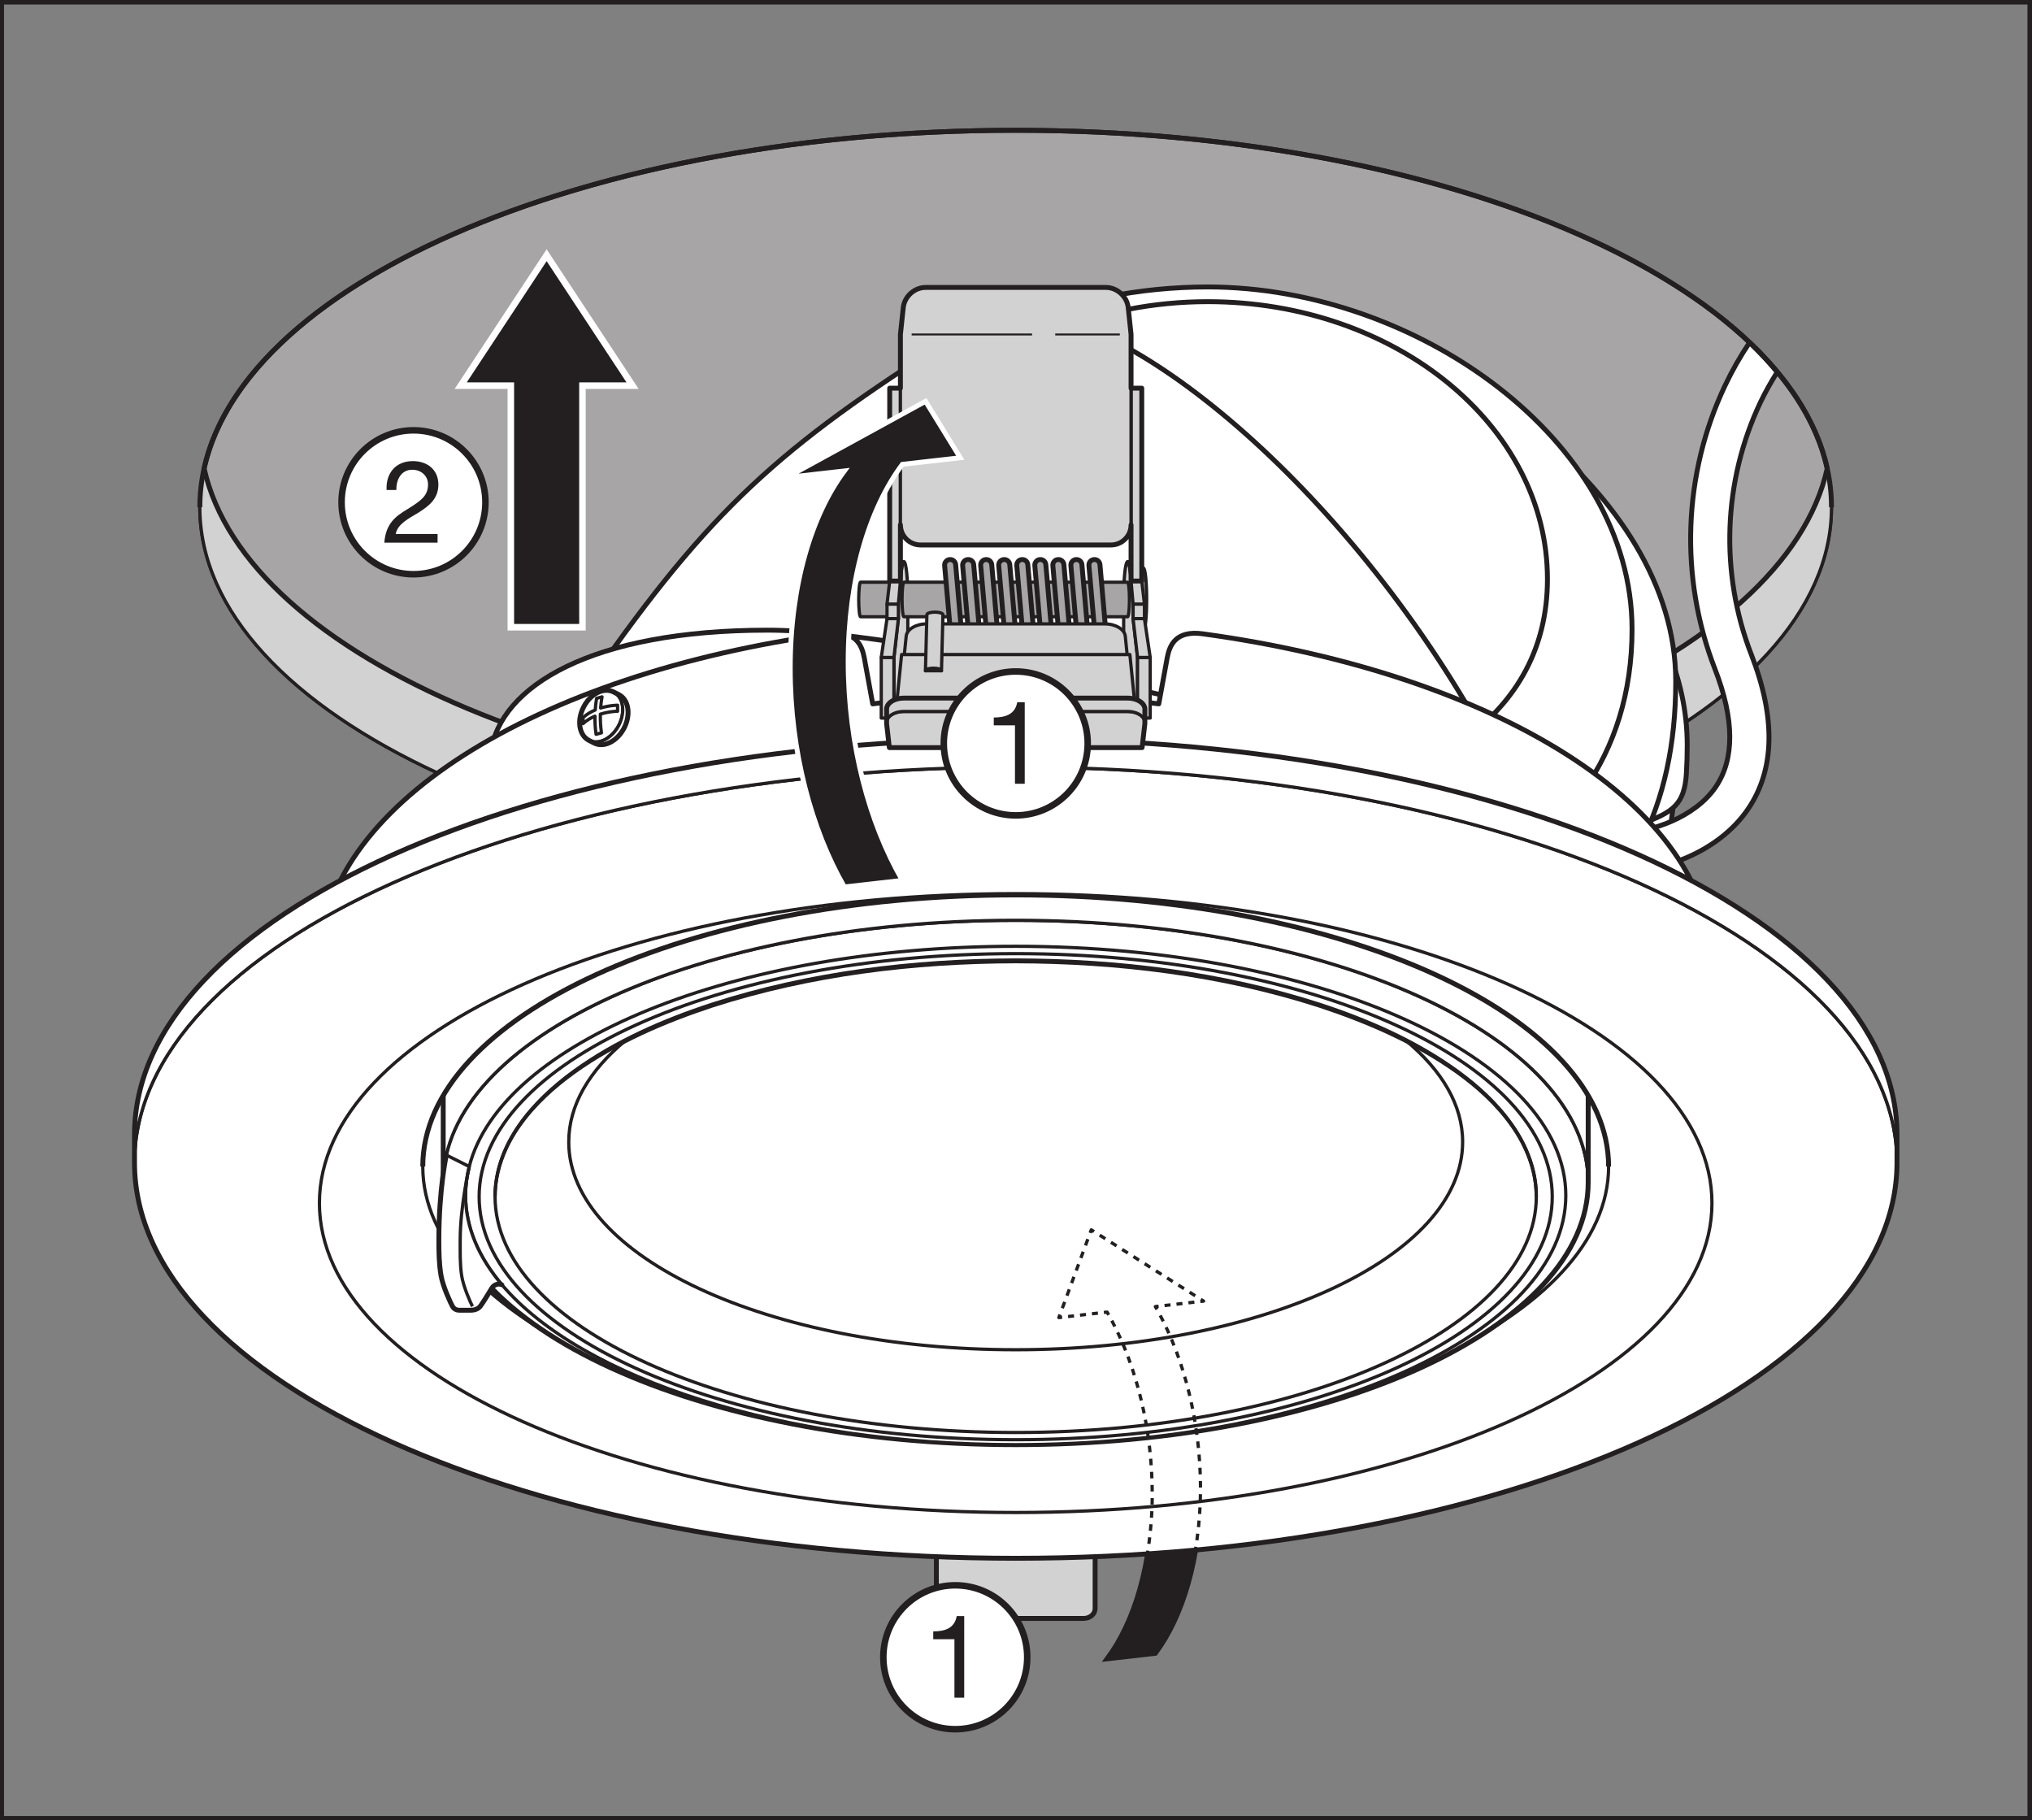 <?xml version="1.0" encoding="UTF-8" standalone="no"?>
<svg
   xmlns:dc="http://purl.org/dc/elements/1.1/"
   xmlns:cc="http://creativecommons.org/ns#"
   xmlns:rdf="http://www.w3.org/1999/02/22-rdf-syntax-ns#"
   xmlns:svg="http://www.w3.org/2000/svg"
   xmlns="http://www.w3.org/2000/svg"
   viewBox="0 0 215.227 192.76"
   height="192.76"
   width="215.227"
   xml:space="preserve"
   id="svg2"
   version="1.1"><rect x="0" y="0" width="215.227" height="192.76" fill="#808080" stroke="none"/><defs
     id="defs6" /><g
     transform="matrix(1.333,0,0,-1.333,0,192.76)"
     id="g10"><g
       transform="scale(0.1)"
       id="g12"><path
         id="path14"
         style="fill:#ffffff;fill-opacity:1;fill-rule:nonzero;stroke:none"
         d="m 1321.99,764.168 c 4.13,15.906 6.98,32.992 8.42,51.301 l -41.68,-13.406 33.26,-37.895" /><path
         id="path16"
         style="fill:none;stroke:#231f20;stroke-width:3.888;stroke-linecap:butt;stroke-linejoin:round;stroke-miterlimit:4;stroke-dasharray:none;stroke-opacity:1"
         d="m 1321.99,764.168 c 4.13,15.906 6.98,32.992 8.42,51.301 l -41.68,-13.406 z" /><path
         id="path18"
         style="fill:none;stroke:#231f20;stroke-width:2.589;stroke-linecap:butt;stroke-linejoin:round;stroke-miterlimit:3.864;stroke-dasharray:none;stroke-opacity:1"
         d="m 158.789,1043.07 c 0,165.37 290.313,299.48 648.313,299.47 357.978,0 648.178,-134.1 648.178,-299.47 0,-165.234 -290.2,-299.289 -648.178,-299.289 -358,0 -648.313,134.055 -648.313,299.289 z" /><path
         id="path20"
         style="fill:#d3d2d2;fill-opacity:1;fill-rule:nonzero;stroke:none"
         d="m 807.102,805.449 c -335.461,0 -611.465,117.688 -644.903,268.461 -2.246,-10.13 -3.418,-20.42 -3.418,-30.83 0,-165.252 290.313,-299.299 648.321,-299.299 357.978,0 648.178,134.047 648.178,299.289 0,10.4 -1.17,20.69 -3.41,30.84 C 1418.44,923.137 1142.53,805.449 807.102,805.449" /><path
         id="path22"
         style="fill:none;stroke:#231f20;stroke-width:2.589;stroke-linecap:butt;stroke-linejoin:round;stroke-miterlimit:3.864;stroke-dasharray:none;stroke-opacity:1"
         d="m 807.102,805.449 c -335.461,0 -611.465,117.688 -644.903,268.461 -2.246,-10.13 -3.418,-20.42 -3.418,-30.83 0,-165.252 290.313,-299.299 648.321,-299.299 357.978,0 648.178,134.047 648.178,299.289 0,10.4 -1.17,20.69 -3.41,30.84 C 1418.44,923.137 1142.53,805.449 807.102,805.449 Z" /><path
         id="path24"
         style="fill:#a7a5a6;fill-opacity:1;fill-rule:nonzero;stroke:none"
         d="M 1451.89,1073.87 C 1418.45,923.148 1142.54,805.449 807.102,805.449 c -335.469,0 -611.485,117.699 -644.903,268.421 33.418,150.94 309.434,268.69 644.903,268.68 335.438,0 611.348,-117.74 644.788,-268.68" /><path
         id="path26"
         style="fill:none;stroke:#231f20;stroke-width:3.888;stroke-linecap:butt;stroke-linejoin:round;stroke-miterlimit:3.864;stroke-dasharray:none;stroke-opacity:1"
         d="M 1451.89,1073.87 C 1418.45,923.148 1142.54,805.449 807.102,805.449 c -335.469,0 -611.485,117.699 -644.903,268.421 33.418,150.94 309.434,268.69 644.903,268.68 335.438,0 611.348,-117.74 644.788,-268.68 z" /><path
         id="path28"
         style="fill:#ffffff;fill-opacity:1;fill-rule:nonzero;stroke:none"
         d="m 1398.75,1126.26 c 3.97,8.38 8.54,16.39 13.42,24.19 -6.65,7.99 -13.92,15.85 -21.98,23.5 -7.35,-10.9 -13.88,-22.38 -19.55,-34.37 -33.33,-70.34 -36.25,-152.338 -8.01,-224.951 15.58,-40.09 15.77,-71.699 0.56,-93.945 -16.29,-23.825 -50.87,-36.274 -76.6,-36.274 v -31.117 c 33.95,0 78.72,15.402 102.29,49.816 21.36,31.25 22.27,72.559 2.74,122.793 -25.15,64.684 -22.55,137.698 7.13,200.358" /><path
         id="path30"
         style="fill:none;stroke:#231f20;stroke-width:3.888;stroke-linecap:butt;stroke-linejoin:round;stroke-miterlimit:4;stroke-dasharray:none;stroke-opacity:1"
         d="m 1398.75,1126.26 c 3.97,8.38 8.54,16.39 13.42,24.19 -6.65,7.99 -13.92,15.85 -21.98,23.5 -7.35,-10.9 -13.88,-22.38 -19.55,-34.37 -33.33,-70.34 -36.25,-152.338 -8.01,-224.951 15.58,-40.09 15.77,-71.699 0.56,-93.945 -16.29,-23.825 -50.87,-36.274 -76.6,-36.274 v -31.117 c 33.95,0 78.72,15.402 102.29,49.816 21.36,31.25 22.27,72.559 2.74,122.793 -25.15,64.684 -22.55,137.698 7.13,200.358 z" /><path
         id="path32"
         style="fill:#231f20;fill-opacity:1;fill-rule:nonzero;stroke:none"
         d="m 462.805,947.699 v 191.951 h 39.836 l -68.286,103.63 -68.296,-103.63 h 39.839 V 947.699 h 56.907" /><path
         id="path34"
         style="fill:none;stroke:#ffffff;stroke-width:5.187;stroke-linecap:butt;stroke-linejoin:miter;stroke-miterlimit:3.864;stroke-dasharray:none;stroke-opacity:1"
         d="m 462.805,947.699 v 191.951 h 39.836 l -68.286,103.63 -68.296,-103.63 h 39.839 V 947.699 Z" /><path
         id="path36"
         style="fill:#231f20;fill-opacity:1;fill-rule:nonzero;stroke:none"
         d="m 956.359,412.301 -89.238,56.625 -25.762,-69.727 38.34,4.371 c 21.953,-38.09 35.84,-89.929 35.86,-144.789 0,-54.851 -13.907,-101.222 -35.86,-130.691 l 38.34,4.371 c 21.953,29.469 35.852,75.84 35.879,130.687 -0.027,54.864 -13.926,106.692 -35.879,144.801 l 38.32,4.352" /><path
         id="path38"
         style="fill:none;stroke:#231f20;stroke-width:3.888;stroke-linecap:butt;stroke-linejoin:miter;stroke-miterlimit:3.864;stroke-dasharray:none;stroke-opacity:1"
         d="m 956.359,412.301 -89.238,56.625 -25.762,-69.727 38.34,4.371 c 21.953,-38.09 35.84,-89.929 35.86,-144.789 0,-54.851 -13.907,-101.222 -35.86,-130.691 l 38.34,4.371 c 21.953,29.469 35.852,75.84 35.879,130.687 -0.027,54.864 -13.926,106.692 -35.879,144.801 z" /><path
         id="path40"
         style="fill:#ffffff;fill-opacity:1;fill-rule:nonzero;stroke:none"
         d="m 271.398,1046.99 c 0,31.57 25.606,57.17 57.176,57.17 31.543,0 57.149,-25.6 57.149,-57.17 0,-31.58 -25.606,-57.174 -57.149,-57.174 -31.57,0 -57.176,25.594 -57.176,57.174" /><path
         id="path42"
         style="fill:none;stroke:#231f20;stroke-width:5.187;stroke-linecap:butt;stroke-linejoin:round;stroke-miterlimit:3.864;stroke-dasharray:none;stroke-opacity:1"
         d="m 271.398,1046.99 c 0,31.57 25.606,57.17 57.176,57.17 31.543,0 57.149,-25.6 57.149,-57.17 0,-31.58 -25.606,-57.174 -57.149,-57.174 -31.57,0 -57.176,25.594 -57.176,57.174 z" /><path
         id="path44"
         style="fill:#ffffff;fill-opacity:1;fill-rule:nonzero;stroke:none"
         d="m 1323.7,933.184 c 10.85,-25.211 16.95,-51.711 16.95,-79.082 0,-7.786 -0.23,-15.379 -0.68,-22.778 -1.5,-24.504 -11.05,-30.476 -33.55,-39.011 l 17.28,140.871" /><path
         id="path46"
         style="fill:none;stroke:#231f20;stroke-width:3.888;stroke-linecap:butt;stroke-linejoin:round;stroke-miterlimit:4;stroke-dasharray:none;stroke-opacity:1"
         d="m 1323.7,933.184 c 10.85,-25.211 16.95,-51.711 16.95,-79.082 0,-7.786 -0.23,-15.379 -0.68,-22.778 -1.5,-24.504 -11.05,-30.476 -33.55,-39.011 z" /><path
         id="path48"
         style="fill:#ffffff;fill-opacity:1;fill-rule:nonzero;stroke:none"
         d="m 1218.92,1103.58 c 65.27,-53.1 112.61,-122.689 112.61,-198.865 0,-50.613 -9.7,-92.781 -27.27,-127.652 l -57.3,56.097 -28.04,270.42" /><path
         id="path50"
         style="fill:none;stroke:#231f20;stroke-width:3.888;stroke-linecap:butt;stroke-linejoin:round;stroke-miterlimit:4;stroke-dasharray:none;stroke-opacity:1"
         d="m 1218.92,1103.58 c 65.27,-53.1 112.61,-122.689 112.61,-198.865 0,-50.613 -9.7,-92.781 -27.27,-127.652 l -57.3,56.097 z" /><path
         id="path52"
         style="fill:#ffffff;fill-opacity:1;fill-rule:nonzero;stroke:none"
         d="m 1258.49,818.145 c 24.43,34.843 38.32,77.421 38.32,127.941 0,150.214 -171.52,271.984 -337.083,271.984 -55.477,0 -107.782,-11.07 -153.766,-30.68 l 362.319,-350.57 90.21,-18.675" /><path
         id="path54"
         style="fill:none;stroke:#231f20;stroke-width:3.888;stroke-linecap:butt;stroke-linejoin:round;stroke-miterlimit:4;stroke-dasharray:none;stroke-opacity:1"
         d="m 1258.49,818.145 c 24.43,34.843 38.32,77.421 38.32,127.941 0,150.214 -171.52,271.984 -337.083,271.984 -55.477,0 -107.782,-11.07 -153.766,-30.68 L 1168.28,836.82 Z" /><path
         id="path56"
         style="fill:#ffffff;fill-opacity:1;fill-rule:nonzero;stroke:none"
         d="m 838.477,1182.92 c 36.457,15.01 77.648,23.46 121.25,23.46 149.033,0 269.853,-98.7 269.853,-220.454 0,-54.832 -24.52,-96.821 -65.06,-126.43 L 838.477,1182.92" /><path
         id="path58"
         style="fill:none;stroke:#231f20;stroke-width:3.888;stroke-linecap:butt;stroke-linejoin:round;stroke-miterlimit:4;stroke-dasharray:none;stroke-opacity:1"
         d="m 838.477,1182.92 c 36.457,15.01 77.648,23.46 121.25,23.46 149.033,0 269.853,-98.7 269.853,-220.454 0,-54.832 -24.52,-96.821 -65.06,-126.43 z" /><path
         id="path60"
         style="fill:#ffffff;fill-opacity:1;fill-rule:nonzero;stroke:none"
         d="m 463.02,895.977 c 94.531,137.213 148.808,189.053 280.515,273.193 22.824,14.59 46.504,28.06 67.688,28.06 93.32,0 272.897,-151.85 379.187,-355.835 l -727.39,54.582" /><path
         id="path62"
         style="fill:none;stroke:#231f20;stroke-width:3.888;stroke-linecap:butt;stroke-linejoin:round;stroke-miterlimit:4;stroke-dasharray:none;stroke-opacity:1"
         d="m 463.02,895.977 c 94.531,137.213 148.808,189.053 280.515,273.193 22.824,14.59 46.504,28.06 67.688,28.06 93.32,0 272.897,-151.85 379.187,-355.835 z" /><path
         id="path64"
         style="fill:#ffffff;fill-opacity:1;fill-rule:nonzero;stroke:none"
         d="m 389.836,847.801 c 7.258,53.199 80.508,97.574 220.144,97.574 126.028,0 438.47,-82.031 438.47,-82.031 L 389.836,847.801" /><path
         id="path66"
         style="fill:none;stroke:#231f20;stroke-width:3.888;stroke-linecap:butt;stroke-linejoin:round;stroke-miterlimit:4;stroke-dasharray:none;stroke-opacity:1"
         d="m 389.836,847.801 c 7.258,53.199 80.508,97.574 220.144,97.574 126.028,0 438.47,-82.031 438.47,-82.031 z" /><path
         id="path68"
         style="fill:#ffffff;fill-opacity:1;fill-rule:nonzero;stroke:none"
         d="m 1360.39,679.844 c 0,125.187 -171.32,230.668 -404.792,262.644 -21.36,2.91 -26.258,-9.164 -28.086,-18.769 l -6.746,-36.891 c -36.118,4.676 -74.25,7.164 -113.664,7.164 -39.434,0 -77.559,-2.488 -113.672,-7.164 l -6.746,36.891 c -1.836,9.605 -6.731,21.679 -28.098,18.769 C 425.117,910.512 253.801,805.031 253.801,679.844 L 807.102,836.59 1360.39,679.844" /><path
         id="path70"
         style="fill:none;stroke:#231f20;stroke-width:3.888;stroke-linecap:butt;stroke-linejoin:round;stroke-miterlimit:4;stroke-dasharray:none;stroke-opacity:1"
         d="m 1360.39,679.844 c 0,125.187 -171.32,230.668 -404.792,262.644 -21.36,2.91 -26.258,-9.164 -28.086,-18.769 l -6.746,-36.891 c -36.118,4.676 -74.25,7.164 -113.664,7.164 -39.434,0 -77.559,-2.488 -113.672,-7.164 l -6.746,36.891 c -1.836,9.605 -6.731,21.679 -28.098,18.769 C 425.117,910.512 253.801,805.031 253.801,679.844 L 807.102,836.59 Z" /><path
         id="path72"
         style="fill:#d3d2d2;fill-opacity:1;fill-rule:nonzero;stroke:none"
         d="m 870.168,221.512 v -53.481 c 0,-4.351 -4.109,-7.859 -9.152,-7.859 h -107.84 c -5.059,0 -9.141,3.508 -9.141,7.859 v 53.481 h 126.133" /><path
         id="path74"
         style="fill:none;stroke:#231f20;stroke-width:3.888;stroke-linecap:butt;stroke-linejoin:round;stroke-miterlimit:4;stroke-dasharray:none;stroke-opacity:1"
         d="m 870.168,221.512 v -53.481 c 0,-4.351 -4.109,-7.859 -9.152,-7.859 h -107.84 c -5.059,0 -9.141,3.508 -9.141,7.859 v 53.481 z" /><path
         id="path76"
         style="fill:#ffffff;fill-opacity:1;fill-rule:nonzero;stroke:none"
         d="m 1507.33,522.281 c 0,173.582 -313.52,314.309 -700.228,314.309 -386.731,0 -700.223,-140.727 -700.223,-314.309 0,-173.59 313.492,-314.312 700.223,-314.312 386.708,0 700.228,140.722 700.228,314.312" /><path
         id="path78"
         style="fill:none;stroke:#231f20;stroke-width:2.589;stroke-linecap:butt;stroke-linejoin:round;stroke-miterlimit:4;stroke-dasharray:none;stroke-opacity:1"
         d="m 1507.33,522.281 c 0,173.582 -313.52,314.309 -700.228,314.309 -386.731,0 -700.223,-140.727 -700.223,-314.309 0,-173.59 313.492,-314.312 700.223,-314.312 386.708,0 700.228,140.722 700.228,314.312 z" /><path
         id="path80"
         style="fill:#ffffff;fill-opacity:1;fill-rule:nonzero;stroke:none"
         d="m 106.887,544.613 c 0,173.586 313.484,314.305 700.215,314.305 386.708,0 700.228,-140.719 700.228,-314.305 v -22.332 c 0,173.582 -313.52,314.309 -700.228,314.309 -386.731,0 -700.215,-140.727 -700.215,-314.309 v 22.332" /><path
         id="path82"
         style="fill:none;stroke:#231f20;stroke-width:2.589;stroke-linecap:butt;stroke-linejoin:round;stroke-miterlimit:4;stroke-dasharray:none;stroke-opacity:1"
         d="m 106.887,544.613 c 0,173.586 313.484,314.305 700.215,314.305 386.708,0 700.228,-140.719 700.228,-314.305 v -22.332 c 0,173.582 -313.52,314.309 -700.228,314.309 -386.731,0 -700.215,-140.727 -700.215,-314.309 z" /><path
         id="path84"
         style="fill:none;stroke:#231f20;stroke-width:3.888;stroke-linecap:butt;stroke-linejoin:round;stroke-miterlimit:4;stroke-dasharray:none;stroke-opacity:1"
         d="m 807.102,858.918 c -386.731,0 -700.223,-140.723 -700.223,-314.305 v -22.324 c 0,-173.598 313.492,-314.32 700.223,-314.32 386.708,0 700.228,140.722 700.228,314.32 v 22.324 c 0,173.582 -313.52,314.305 -700.228,314.305 z" /><path
         id="path86"
         style="fill:#ffffff;fill-opacity:1;fill-rule:nonzero;stroke:none"
         d="m 1360.3,490.16 c 0,135.801 -247.7,245.879 -553.198,245.879 -305.594,0 -553.301,-110.078 -553.301,-245.879 0,-135.75 247.707,-245.832 553.301,-245.832 305.498,0 553.198,110.082 553.198,245.832" /><path
         id="path88"
         style="fill:none;stroke:#231f20;stroke-width:2.589;stroke-linecap:butt;stroke-linejoin:round;stroke-miterlimit:4;stroke-dasharray:none;stroke-opacity:1"
         d="m 1360.3,490.16 c 0,135.801 -247.7,245.879 -553.198,245.879 -305.594,0 -553.301,-110.078 -553.301,-245.879 0,-135.75 247.707,-245.832 553.301,-245.832 305.498,0 553.198,110.082 553.198,245.832 z" /><path
         id="path90"
         style="fill:#ffffff;fill-opacity:1;fill-rule:nonzero;stroke:none"
         d="m 1278.18,519.246 c 0,119.164 -210.94,215.762 -471.078,215.762 -260.223,0 -471.172,-96.598 -471.172,-215.762 0,-119.125 210.949,-215.715 471.172,-215.715 260.138,0 471.078,96.59 471.078,215.715" /><path
         id="path92"
         style="fill:none;stroke:#231f20;stroke-width:2.589;stroke-linecap:butt;stroke-linejoin:round;stroke-miterlimit:4;stroke-dasharray:none;stroke-opacity:1"
         d="m 1278.18,519.246 c 0,119.164 -210.94,215.762 -471.078,215.762 -260.223,0 -471.172,-96.598 -471.172,-215.762 0,-119.125 210.949,-215.715 471.172,-215.715 260.138,0 471.078,96.59 471.078,215.715 z" /><path
         id="path94"
         style="fill:#ffffff;fill-opacity:1;fill-rule:nonzero;stroke:none"
         d="m 1261.95,506.523 c 0,115.059 -203.67,208.332 -454.848,208.332 -251.27,0 -454.93,-93.273 -454.93,-208.332 0,-115.011 203.66,-208.285 454.93,-208.285 251.178,0 454.848,93.274 454.848,208.285" /><path
         id="path96"
         style="fill:none;stroke:#231f20;stroke-width:2.589;stroke-linecap:butt;stroke-linejoin:round;stroke-miterlimit:4;stroke-dasharray:none;stroke-opacity:1"
         d="m 1261.95,506.523 c 0,115.059 -203.67,208.332 -454.848,208.332 -251.27,0 -454.93,-93.273 -454.93,-208.332 0,-115.011 203.66,-208.285 454.93,-208.285 251.178,0 454.848,93.274 454.848,208.285 z" /><path
         id="path98"
         style="fill:#ffffff;fill-opacity:1;fill-rule:nonzero;stroke:none"
         d="m 1261.95,575.531 c -54.08,91.864 -237.22,159.481 -454.848,159.481 -217.707,0 -400.872,-67.617 -454.93,-159.481 v -69.008 c 0,115.059 203.66,208.332 454.93,208.332 251.178,0 454.848,-93.273 454.848,-208.332 v 69.008" /><path
         id="path100"
         style="fill:none;stroke:#231f20;stroke-width:2.589;stroke-linecap:butt;stroke-linejoin:round;stroke-miterlimit:4;stroke-dasharray:none;stroke-opacity:1"
         d="m 1261.95,575.531 c -54.08,91.864 -237.22,159.481 -454.848,159.481 -217.707,0 -400.872,-67.617 -454.93,-159.481 v -69.008 c 0,115.059 203.66,208.332 454.93,208.332 251.178,0 454.848,-93.273 454.848,-208.332 z" /><path
         id="path102"
         style="fill:none;stroke:#231f20;stroke-width:3.888;stroke-linecap:butt;stroke-linejoin:round;stroke-miterlimit:4;stroke-dasharray:none;stroke-opacity:1"
         d="m 352.172,575.531 v -69.008 c 0,-115.011 203.66,-208.285 454.922,-208.285 251.176,0 454.856,93.274 454.856,208.285 v 69.008" /><path
         id="path104"
         style="fill:#ffffff;fill-opacity:1;fill-rule:nonzero;stroke:none"
         d="m 1244.17,496.203 c 0,109.356 -195.7,198 -437.068,198 -224.289,0 -409.102,-76.484 -434.25,-174.992 -1.93,-7.559 -2.918,-15.223 -2.918,-23.008 0,-25.238 10.437,-49.359 29.445,-71.562 63.348,-73.95 222,-126.403 407.723,-126.403 241.368,0 437.068,88.641 437.068,197.965" /><path
         id="path106"
         style="fill:none;stroke:#231f20;stroke-width:2.589;stroke-linecap:butt;stroke-linejoin:round;stroke-miterlimit:4;stroke-dasharray:none;stroke-opacity:1"
         d="m 1244.17,496.203 c 0,109.356 -195.7,198 -437.068,198 -224.289,0 -409.102,-76.484 -434.25,-174.992 -1.93,-7.559 -2.918,-15.223 -2.918,-23.008 0,-25.238 10.437,-49.359 29.445,-71.562 63.348,-73.95 222,-126.403 407.723,-126.403 241.368,0 437.068,88.641 437.068,197.965 z" /><path
         id="path108"
         style="fill:#ffffff;fill-opacity:1;fill-rule:nonzero;stroke:none"
         d="m 372.852,519.211 c -1.922,-7.559 -2.918,-15.223 -2.918,-23.008 0,-25.238 10.429,-49.359 29.445,-71.562 -1.828,2.089 -6.613,1.461 -8.656,-2.153 -2.059,-3.609 -7.098,-11.629 -8.922,-14.066 -1.836,-2.442 -4.574,-3.363 -7.942,-3.363 h -9.14 c -1.828,0 -3.965,0.91 -5.188,3.05 -1.211,2.153 -7.613,15.551 -9.14,24.692 -1.524,9.148 -1.688,18.453 -1.688,28.058 0,40.293 5.938,67.489 5.938,67.489 l 18.211,-9.137" /><path
         id="path110"
         style="fill:none;stroke:#231f20;stroke-width:2.589;stroke-linecap:butt;stroke-linejoin:round;stroke-miterlimit:4;stroke-dasharray:none;stroke-opacity:1"
         d="m 372.852,519.211 c -1.922,-7.559 -2.918,-15.223 -2.918,-23.008 0,-25.238 10.429,-49.359 29.445,-71.562 -1.828,2.089 -6.613,1.461 -8.656,-2.153 -2.059,-3.609 -7.098,-11.629 -8.922,-14.066 -1.836,-2.442 -4.574,-3.363 -7.942,-3.363 h -9.14 c -1.828,0 -3.965,0.91 -5.188,3.05 -1.211,2.153 -7.613,15.551 -9.14,24.692 -1.524,9.148 -1.688,18.453 -1.688,28.058 0,40.293 5.938,67.489 5.938,67.489 z" /><path
         id="path112"
         style="fill:none;stroke:#231f20;stroke-width:3.888;stroke-linecap:butt;stroke-linejoin:round;stroke-miterlimit:4;stroke-dasharray:none;stroke-opacity:1"
         d="m 399.379,424.641 c -1.82,2.089 -6.613,1.461 -8.656,-2.153 -2.071,-3.609 -7.11,-11.629 -8.922,-14.066 -1.836,-2.442 -4.582,-3.363 -7.934,-3.363 h -9.148 c -1.817,0 -3.977,0.91 -5.188,3.05 -1.211,2.153 -7.613,15.551 -9.14,24.692 -1.524,9.148 -1.676,18.453 -1.676,28.058 0,40.293 5.926,67.489 5.926,67.489" /><path
         id="path114"
         style="fill:none;stroke:#231f20;stroke-width:2.589;stroke-linecap:butt;stroke-linejoin:round;stroke-miterlimit:4;stroke-dasharray:none;stroke-opacity:1"
         d="m 372.852,519.211 c 0,0 -7.184,-31.523 -7.184,-58.352 0,-9.605 -0.234,-18.91 1.102,-28.058 1.335,-9.141 7.468,-22.539 8.652,-24.692" /><path
         id="path116"
         style="fill:#ffffff;fill-opacity:1;fill-rule:nonzero;stroke:none"
         d="m 1233.41,495.254 c 0,106.668 -190.89,193.117 -426.308,193.117 -235.5,0 -426.387,-86.449 -426.387,-193.117 0,-106.633 190.887,-193.082 426.387,-193.082 235.418,0 426.308,86.449 426.308,193.082" /><path
         id="path118"
         style="fill:none;stroke:#231f20;stroke-width:2.589;stroke-linecap:butt;stroke-linejoin:round;stroke-miterlimit:4;stroke-dasharray:none;stroke-opacity:1"
         d="m 1233.41,495.254 c 0,106.668 -190.89,193.117 -426.308,193.117 -235.5,0 -426.387,-86.449 -426.387,-193.117 0,-106.633 190.887,-193.082 426.387,-193.082 235.418,0 426.308,86.449 426.308,193.082 z" /><path
         id="path120"
         style="fill:#ffffff;fill-opacity:1;fill-rule:nonzero;stroke:none"
         d="m 1220.73,495.254 c 0,103.496 -185.19,187.387 -413.628,187.387 -228.504,0 -413.731,-83.891 -413.731,-187.387 0,-103.453 185.227,-187.363 413.731,-187.363 228.438,0 413.628,83.91 413.628,187.363" /><path
         id="path122"
         style="fill:none;stroke:#231f20;stroke-width:2.589;stroke-linecap:butt;stroke-linejoin:round;stroke-miterlimit:4;stroke-dasharray:none;stroke-opacity:1"
         d="m 1220.73,495.254 c 0,103.496 -185.19,187.387 -413.628,187.387 -228.504,0 -413.731,-83.891 -413.731,-187.387 0,-103.453 185.227,-187.363 413.731,-187.363 228.438,0 413.628,83.91 413.628,187.363 z" /><path
         id="path124"
         style="fill:#ffffff;fill-opacity:1;fill-rule:nonzero;stroke:none"
         d="m 496.926,619.246 c -28.66,-23.816 -45.008,-51.258 -45.008,-80.496 0,-91.152 159.02,-165.09 355.184,-165.09 196.098,0 355.098,73.938 355.098,165.09 0,29.238 -16.36,56.68 -45,80.488 -75.8,38.875 -186.634,63.403 -310.098,63.403 -123.528,0 -234.375,-24.528 -310.176,-63.395" /><path
         id="path126"
         style="fill:none;stroke:#231f20;stroke-width:2.589;stroke-linecap:butt;stroke-linejoin:round;stroke-miterlimit:4;stroke-dasharray:none;stroke-opacity:1"
         d="m 496.926,619.246 c -28.66,-23.816 -45.008,-51.258 -45.008,-80.496 0,-91.152 159.02,-165.09 355.184,-165.09 196.098,0 355.098,73.938 355.098,165.09 0,29.238 -16.36,56.68 -45,80.488 -75.8,38.875 -186.634,63.403 -310.098,63.403 -123.528,0 -234.375,-24.528 -310.176,-63.395 z" /><path
         id="path128"
         style="fill:#a7a5a6;fill-opacity:1;fill-rule:nonzero;stroke:none"
         d="m 710.004,956.043 h -26.215 c -0.816,0 -1.465,6.137 -1.465,13.723 0,7.582 0.649,13.718 1.465,13.718 h 26.215 v -27.441" /><path
         id="path130"
         style="fill:none;stroke:#231f20;stroke-width:2.589;stroke-linecap:butt;stroke-linejoin:round;stroke-miterlimit:4;stroke-dasharray:none;stroke-opacity:1"
         d="m 710.004,956.043 h -26.215 c -0.816,0 -1.465,6.137 -1.465,13.723 0,7.582 0.649,13.718 1.465,13.718 h 26.215 z" /><path
         id="path132"
         style="fill:#a7a5a6;fill-opacity:1;fill-rule:nonzero;stroke:none"
         d="m 903.938,944.73 h 4.531 c 1.484,0 2.668,11.208 2.668,25.028 0,13.836 -1.184,25.047 -2.668,25.047 h -4.531 V 944.73" /><path
         id="path134"
         style="fill:none;stroke:#231f20;stroke-width:2.589;stroke-linecap:butt;stroke-linejoin:round;stroke-miterlimit:4;stroke-dasharray:none;stroke-opacity:1"
         d="m 903.938,944.73 h 4.531 c 1.484,0 2.668,11.208 2.668,25.028 0,13.836 -1.184,25.047 -2.668,25.047 h -4.531 z" /><path
         id="path136"
         style="fill:#d3d2d2;fill-opacity:1;fill-rule:nonzero;stroke:none"
         d="m 721.34,970.367 c 0,16.238 -1.375,29.403 -3.125,29.403 -1.192,0 -2.227,-6.223 -2.754,-15.368 l -1.621,-18.297 v -11.582 l -3.527,-30.804 v -48.172 h 11.027 v 94.82" /><path
         id="path138"
         style="fill:none;stroke:#231f20;stroke-width:2.589;stroke-linecap:butt;stroke-linejoin:round;stroke-miterlimit:4;stroke-dasharray:none;stroke-opacity:1"
         d="m 721.34,970.367 c 0,16.238 -1.375,29.403 -3.125,29.403 -1.192,0 -2.227,-6.223 -2.754,-15.368 l -1.621,-18.297 v -11.582 l -3.527,-30.804 v -48.172 h 11.027 z" /><path
         id="path140"
         style="fill:#d3d2d2;fill-opacity:1;fill-rule:nonzero;stroke:none"
         d="m 892.844,970.367 c 0,16.238 1.386,29.403 3.133,29.403 1.195,0 2.218,-6.223 2.753,-15.368 l 1.614,-18.297 v -11.582 l 3.535,-30.804 v -48.172 h -11.035 v 94.82" /><path
         id="path142"
         style="fill:none;stroke:#231f20;stroke-width:2.589;stroke-linecap:butt;stroke-linejoin:round;stroke-miterlimit:4;stroke-dasharray:none;stroke-opacity:1"
         d="m 892.844,970.367 c 0,16.238 1.386,29.403 3.133,29.403 1.195,0 2.218,-6.223 2.753,-15.368 l 1.614,-18.297 v -11.582 l 3.535,-30.804 v -48.172 h -11.035 z" /><path
         id="path144"
         style="fill:#a7a5a6;fill-opacity:1;fill-rule:nonzero;stroke:none"
         d="m 895.977,983.484 c 0.812,0 1.457,-6.136 1.457,-13.718 0,-7.586 -0.645,-13.723 -1.457,-13.723 H 718.215 c -0.813,0 -1.465,6.137 -1.465,13.723 0,7.582 0.652,13.718 1.465,13.718 h 177.762" /><path
         id="path146"
         style="fill:none;stroke:#231f20;stroke-width:2.589;stroke-linecap:butt;stroke-linejoin:round;stroke-miterlimit:4;stroke-dasharray:none;stroke-opacity:1"
         d="m 895.977,983.484 c 0.812,0 1.457,-6.136 1.457,-13.718 0,-7.586 -0.645,-13.723 -1.457,-13.723 H 718.215 c -0.813,0 -1.465,6.137 -1.465,13.723 0,7.582 0.652,13.718 1.465,13.718 z" /><path
         id="path148"
         style="fill:#a7a5a6;fill-opacity:1;fill-rule:nonzero;stroke:none"
         d="m 755.539,940.375 c 0.195,-2.43 2.344,-4.211 4.758,-4 2.398,0.219 4.219,2.336 3.992,4.766 l -4.941,56.339 c -0.196,2.426 -2.344,4.22 -4.739,4 -2.429,-0.21 -4.226,-2.335 -4.019,-4.757 l 4.949,-56.348" /><path
         id="path150"
         style="fill:none;stroke:#231f20;stroke-width:3.888;stroke-linecap:butt;stroke-linejoin:round;stroke-miterlimit:4;stroke-dasharray:none;stroke-opacity:1"
         d="m 755.539,940.375 c 0.195,-2.43 2.344,-4.211 4.758,-4 2.398,0.219 4.219,2.336 3.992,4.766 l -4.941,56.339 c -0.196,2.426 -2.344,4.22 -4.739,4 -2.429,-0.21 -4.226,-2.335 -4.019,-4.757 z" /><path
         id="path152"
         style="fill:#a7a5a6;fill-opacity:1;fill-rule:nonzero;stroke:none"
         d="m 769.863,940.375 c 0.196,-2.43 2.348,-4.211 4.77,-4 2.41,0.219 4.207,2.336 3.992,4.766 l -4.934,56.339 c -0.203,2.426 -2.351,4.22 -4.753,4 -2.43,-0.21 -4.227,-2.335 -4.024,-4.757 l 4.949,-56.348" /><path
         id="path154"
         style="fill:none;stroke:#231f20;stroke-width:3.888;stroke-linecap:butt;stroke-linejoin:round;stroke-miterlimit:4;stroke-dasharray:none;stroke-opacity:1"
         d="m 769.863,940.375 c 0.196,-2.43 2.348,-4.211 4.77,-4 2.41,0.219 4.207,2.336 3.992,4.766 l -4.934,56.339 c -0.203,2.426 -2.351,4.22 -4.753,4 -2.43,-0.21 -4.227,-2.335 -4.024,-4.757 z" /><path
         id="path156"
         style="fill:#a7a5a6;fill-opacity:1;fill-rule:nonzero;stroke:none"
         d="m 784.191,940.375 c 0.215,-2.43 2.344,-4.211 4.766,-4 2.422,0.219 4.199,2.336 3.992,4.766 l -4.929,56.339 c -0.215,2.426 -2.356,4.22 -4.754,4 -2.414,-0.21 -4.231,-2.335 -4.016,-4.757 l 4.941,-56.348" /><path
         id="path158"
         style="fill:none;stroke:#231f20;stroke-width:3.888;stroke-linecap:butt;stroke-linejoin:round;stroke-miterlimit:4;stroke-dasharray:none;stroke-opacity:1"
         d="m 784.191,940.375 c 0.215,-2.43 2.344,-4.211 4.766,-4 2.422,0.219 4.199,2.336 3.992,4.766 l -4.929,56.339 c -0.215,2.426 -2.356,4.22 -4.754,4 -2.414,-0.21 -4.231,-2.335 -4.016,-4.757 z" /><path
         id="path160"
         style="fill:#a7a5a6;fill-opacity:1;fill-rule:nonzero;stroke:none"
         d="m 798.527,940.375 c 0.203,-2.43 2.332,-4.211 4.766,-4 2.41,0.219 4.199,2.336 3.992,4.766 l -4.937,56.339 c -0.207,2.426 -2.356,4.22 -4.758,4 -2.41,-0.21 -4.231,-2.335 -4.016,-4.757 l 4.953,-56.348" /><path
         id="path162"
         style="fill:none;stroke:#231f20;stroke-width:3.888;stroke-linecap:butt;stroke-linejoin:round;stroke-miterlimit:4;stroke-dasharray:none;stroke-opacity:1"
         d="m 798.527,940.375 c 0.203,-2.43 2.332,-4.211 4.766,-4 2.41,0.219 4.199,2.336 3.992,4.766 l -4.937,56.339 c -0.207,2.426 -2.356,4.22 -4.758,4 -2.41,-0.21 -4.231,-2.335 -4.016,-4.757 z" /><path
         id="path164"
         style="fill:#a7a5a6;fill-opacity:1;fill-rule:nonzero;stroke:none"
         d="m 812.863,940.375 c 0.196,-2.43 2.344,-4.211 4.766,-4 2.402,0.219 4.211,2.336 3.992,4.766 l -4.949,56.339 c -0.188,2.426 -2.332,4.22 -4.738,4 -2.43,-0.21 -4.239,-2.335 -4.012,-4.757 l 4.941,-56.348" /><path
         id="path166"
         style="fill:none;stroke:#231f20;stroke-width:3.888;stroke-linecap:butt;stroke-linejoin:round;stroke-miterlimit:4;stroke-dasharray:none;stroke-opacity:1"
         d="m 812.863,940.375 c 0.196,-2.43 2.344,-4.211 4.766,-4 2.402,0.219 4.211,2.336 3.992,4.766 l -4.949,56.339 c -0.188,2.426 -2.332,4.22 -4.738,4 -2.43,-0.21 -4.239,-2.335 -4.012,-4.757 z" /><path
         id="path168"
         style="fill:#a7a5a6;fill-opacity:1;fill-rule:nonzero;stroke:none"
         d="m 827.199,940.375 c 0.203,-2.43 2.344,-4.211 4.754,-4 2.414,0.219 4.223,2.336 3.996,4.766 l -4.933,56.339 c -0.203,2.426 -2.352,4.22 -4.754,4 -2.422,-0.21 -4.219,-2.335 -4.016,-4.757 l 4.953,-56.348" /><path
         id="path170"
         style="fill:none;stroke:#231f20;stroke-width:3.888;stroke-linecap:butt;stroke-linejoin:round;stroke-miterlimit:4;stroke-dasharray:none;stroke-opacity:1"
         d="m 827.199,940.375 c 0.203,-2.43 2.344,-4.211 4.754,-4 2.414,0.219 4.223,2.336 3.996,4.766 l -4.933,56.339 c -0.203,2.426 -2.352,4.22 -4.754,4 -2.422,-0.21 -4.219,-2.335 -4.016,-4.757 z" /><path
         id="path172"
         style="fill:#a7a5a6;fill-opacity:1;fill-rule:nonzero;stroke:none"
         d="m 841.523,940.375 c 0.215,-2.43 2.344,-4.211 4.766,-4 2.414,0.219 4.199,2.336 3.996,4.766 l -4.933,56.339 c -0.211,2.426 -2.364,4.22 -4.754,4 -2.434,-0.21 -4.231,-2.335 -4.024,-4.757 l 4.949,-56.348" /><path
         id="path174"
         style="fill:none;stroke:#231f20;stroke-width:3.888;stroke-linecap:butt;stroke-linejoin:round;stroke-miterlimit:4;stroke-dasharray:none;stroke-opacity:1"
         d="m 841.523,940.375 c 0.215,-2.43 2.344,-4.211 4.766,-4 2.414,0.219 4.199,2.336 3.996,4.766 l -4.933,56.339 c -0.211,2.426 -2.364,4.22 -4.754,4 -2.434,-0.21 -4.231,-2.335 -4.024,-4.757 z" /><path
         id="path176"
         style="fill:#a7a5a6;fill-opacity:1;fill-rule:nonzero;stroke:none"
         d="m 855.852,940.375 c 0.207,-2.43 2.343,-4.211 4.765,-4 2.422,0.219 4.199,2.336 3.992,4.766 l -4.929,56.339 c -0.215,2.426 -2.364,4.22 -4.754,4 -2.422,-0.21 -4.231,-2.335 -4.016,-4.757 l 4.942,-56.348" /><path
         id="path178"
         style="fill:none;stroke:#231f20;stroke-width:3.888;stroke-linecap:butt;stroke-linejoin:round;stroke-miterlimit:4;stroke-dasharray:none;stroke-opacity:1"
         d="m 855.852,940.375 c 0.207,-2.43 2.343,-4.211 4.765,-4 2.422,0.219 4.199,2.336 3.992,4.766 l -4.929,56.339 c -0.215,2.426 -2.364,4.22 -4.754,4 -2.422,-0.21 -4.231,-2.335 -4.016,-4.757 z" /><path
         id="path180"
         style="fill:#a7a5a6;fill-opacity:1;fill-rule:nonzero;stroke:none"
         d="m 870.188,940.375 c 0.195,-2.43 2.343,-4.211 4.765,-4 2.41,0.219 4.219,2.336 4.004,4.766 l -4.949,56.339 c -0.199,2.426 -2.348,4.22 -4.746,4 -2.434,-0.21 -4.242,-2.335 -4.016,-4.757 l 4.942,-56.348" /><path
         id="path182"
         style="fill:none;stroke:#231f20;stroke-width:3.888;stroke-linecap:butt;stroke-linejoin:round;stroke-miterlimit:4;stroke-dasharray:none;stroke-opacity:1"
         d="m 870.188,940.375 c 0.195,-2.43 2.343,-4.211 4.765,-4 2.41,0.219 4.219,2.336 4.004,4.766 l -4.949,56.339 c -0.199,2.426 -2.348,4.22 -4.746,4 -2.434,-0.21 -4.242,-2.335 -4.016,-4.757 z" /><path
         id="path184"
         style="fill:#d3d2d2;fill-opacity:1;fill-rule:nonzero;stroke:none"
         d="m 896.059,921.625 -1.938,19.031 c -0.535,5.352 -7.715,9.68 -16.016,9.68 H 736.086 c -8.313,0 -15.481,-4.328 -16.027,-9.68 l -1.93,-19.031 h 177.93" /><path
         id="path186"
         style="fill:none;stroke:#231f20;stroke-width:2.589;stroke-linecap:butt;stroke-linejoin:round;stroke-miterlimit:4;stroke-dasharray:none;stroke-opacity:1"
         d="m 896.059,921.625 -1.938,19.031 c -0.535,5.352 -7.715,9.68 -16.016,9.68 H 736.086 c -8.313,0 -15.481,-4.328 -16.027,-9.68 l -1.93,-19.031 z" /><path
         id="path188"
         style="fill:#ffffff;fill-opacity:1;fill-rule:nonzero;stroke:none"
         d="m 778.156,887.152 c 0,5.145 12.949,9.313 28.946,9.313 15.976,0 28.933,-4.168 28.933,-9.313 v 8.633 c 0,5.153 -12.957,9.32 -28.933,9.32 -15.997,0 -28.946,-4.167 -28.946,-9.32 v -8.633" /><path
         id="path190"
         style="fill:none;stroke:#231f20;stroke-width:2.589;stroke-linecap:butt;stroke-linejoin:round;stroke-miterlimit:4;stroke-dasharray:none;stroke-opacity:1"
         d="m 778.156,887.152 c 0,5.145 12.949,9.313 28.946,9.313 15.976,0 28.933,-4.168 28.933,-9.313 v 8.633 c 0,5.153 -12.957,9.32 -28.933,9.32 -15.997,0 -28.946,-4.167 -28.946,-9.32 z" /><path
         id="path192"
         style="fill:#d3d2d2;fill-opacity:1;fill-rule:nonzero;stroke:none"
         d="m 716.406,926.008 h 181.379 l 4.141,-41.16 h -189.66 l 4.14,41.16" /><path
         id="path194"
         style="fill:none;stroke:#231f20;stroke-width:2.589;stroke-linecap:butt;stroke-linejoin:round;stroke-miterlimit:4;stroke-dasharray:none;stroke-opacity:1"
         d="m 716.406,926.008 h 181.379 l 4.141,-41.16 h -189.66 z" /><path
         id="path196"
         style="fill:#ffffff;fill-opacity:1;fill-rule:nonzero;stroke:none"
         d="m 748.09,913.129 c 0,1.133 -2.856,2.066 -6.379,2.066 -3.516,0 -6.367,-0.933 -6.367,-2.066 h 12.746" /><path
         id="path198"
         style="fill:none;stroke:#231f20;stroke-width:2.589;stroke-linecap:butt;stroke-linejoin:round;stroke-miterlimit:4;stroke-dasharray:none;stroke-opacity:1"
         d="m 748.09,913.129 c 0,1.133 -2.856,2.066 -6.379,2.066 -3.516,0 -6.367,-0.933 -6.367,-2.066 z" /><path
         id="path200"
         style="fill:#d3d2d2;fill-opacity:1;fill-rule:nonzero;stroke:none"
         d="m 710.305,875.547 h -10.071 v 48.183 h 10.071 v -48.183" /><path
         id="path202"
         style="fill:none;stroke:#231f20;stroke-width:2.589;stroke-linecap:butt;stroke-linejoin:round;stroke-miterlimit:4;stroke-dasharray:none;stroke-opacity:1"
         d="m 710.305,875.547 h -10.071 v 48.183 h 10.071 z" /><path
         id="path204"
         style="fill:#d3d2d2;fill-opacity:1;fill-rule:nonzero;stroke:none"
         d="m 713.84,954.523 h -9.024 v 11.594 h 9.024 v -11.594" /><path
         id="path206"
         style="fill:none;stroke:#231f20;stroke-width:2.589;stroke-linecap:butt;stroke-linejoin:round;stroke-miterlimit:4;stroke-dasharray:none;stroke-opacity:1"
         d="m 713.84,954.523 h -9.024 v 11.594 h 9.024 z" /><path
         id="path208"
         style="fill:#d3d2d2;fill-opacity:1;fill-rule:nonzero;stroke:none"
         d="m 715.461,984.402 h -8.516 l -2.129,-18.297 h 9.024 l 1.621,18.297" /><path
         id="path210"
         style="fill:none;stroke:#231f20;stroke-width:2.589;stroke-linecap:butt;stroke-linejoin:round;stroke-miterlimit:4;stroke-dasharray:none;stroke-opacity:1"
         d="m 715.461,984.402 h -8.516 l -2.129,-18.297 h 9.024 z" /><path
         id="path212"
         style="fill:#d3d2d2;fill-opacity:1;fill-rule:nonzero;stroke:none"
         d="m 713.84,954.523 h -9.024 l -4.57,-30.8 h 10.059 l 3.535,30.8" /><path
         id="path214"
         style="fill:none;stroke:#231f20;stroke-width:2.589;stroke-linecap:butt;stroke-linejoin:round;stroke-miterlimit:4;stroke-dasharray:none;stroke-opacity:1"
         d="m 713.84,954.523 h -9.024 l -4.57,-30.8 h 10.059 z" /><path
         id="path216"
         style="fill:#d3d2d2;fill-opacity:1;fill-rule:nonzero;stroke:none"
         d="m 706.953,984.402 c 0.527,9.153 1.563,15.368 2.758,15.368 h 8.504 c -1.184,0 -2.227,-6.215 -2.742,-15.368 h -8.52" /><path
         id="path218"
         style="fill:none;stroke:#231f20;stroke-width:2.589;stroke-linecap:butt;stroke-linejoin:round;stroke-miterlimit:4;stroke-dasharray:none;stroke-opacity:1"
         d="m 706.953,984.402 c 0.527,9.153 1.563,15.368 2.758,15.368 h 8.504 c -1.184,0 -2.227,-6.215 -2.742,-15.368 z" /><path
         id="path220"
         style="fill:#d3d2d2;fill-opacity:1;fill-rule:nonzero;stroke:none"
         d="m 903.879,875.547 h 10.059 v 48.183 h -10.059 v -48.183" /><path
         id="path222"
         style="fill:none;stroke:#231f20;stroke-width:2.589;stroke-linecap:butt;stroke-linejoin:round;stroke-miterlimit:4;stroke-dasharray:none;stroke-opacity:1"
         d="m 903.879,875.547 h 10.059 v 48.183 h -10.059 z" /><path
         id="path224"
         style="fill:#d3d2d2;fill-opacity:1;fill-rule:nonzero;stroke:none"
         d="m 900.344,954.523 h 9.023 v 11.594 h -9.023 v -11.594" /><path
         id="path226"
         style="fill:none;stroke:#231f20;stroke-width:2.589;stroke-linecap:butt;stroke-linejoin:round;stroke-miterlimit:4;stroke-dasharray:none;stroke-opacity:1"
         d="m 900.344,954.523 h 9.023 v 11.594 h -9.023 z" /><path
         id="path228"
         style="fill:#d3d2d2;fill-opacity:1;fill-rule:nonzero;stroke:none"
         d="m 898.723,984.402 h 8.515 l 2.129,-18.297 h -9.023 l -1.621,18.297" /><path
         id="path230"
         style="fill:none;stroke:#231f20;stroke-width:2.589;stroke-linecap:butt;stroke-linejoin:round;stroke-miterlimit:4;stroke-dasharray:none;stroke-opacity:1"
         d="m 898.723,984.402 h 8.515 l 2.129,-18.297 h -9.023 z" /><path
         id="path232"
         style="fill:#d3d2d2;fill-opacity:1;fill-rule:nonzero;stroke:none"
         d="m 900.344,954.523 h 9.011 l 4.59,-30.8 h -10.066 l -3.535,30.8" /><path
         id="path234"
         style="fill:none;stroke:#231f20;stroke-width:2.589;stroke-linecap:butt;stroke-linejoin:round;stroke-miterlimit:4;stroke-dasharray:none;stroke-opacity:1"
         d="m 900.344,954.523 h 9.011 l 4.59,-30.8 h -10.066 z" /><path
         id="path236"
         style="fill:#d3d2d2;fill-opacity:1;fill-rule:nonzero;stroke:none"
         d="m 907.238,984.402 c -0.539,9.153 -1.574,15.368 -2.765,15.368 h -8.496 c 1.183,0 2.226,-6.215 2.746,-15.368 h 8.515" /><path
         id="path238"
         style="fill:none;stroke:#231f20;stroke-width:2.589;stroke-linecap:butt;stroke-linejoin:round;stroke-miterlimit:4;stroke-dasharray:none;stroke-opacity:1"
         d="m 907.238,984.402 c -0.539,9.153 -1.574,15.368 -2.765,15.368 h -8.496 c 1.183,0 2.226,-6.215 2.746,-15.368 z" /><path
         id="path240"
         style="fill:#d3d2d2;fill-opacity:1;fill-rule:nonzero;stroke:none"
         d="m 736.496,957.648 c 0,1.133 2.852,2.059 6.375,2.059 3.52,0 6.379,-0.926 6.379,-2.059 l -1.16,-44.519 c 0,1.133 -2.863,2.059 -6.379,2.059 -3.527,0 -6.359,-0.926 -6.359,-2.059 l 1.144,44.519" /><path
         id="path242"
         style="fill:none;stroke:#231f20;stroke-width:2.589;stroke-linecap:butt;stroke-linejoin:round;stroke-miterlimit:4;stroke-dasharray:none;stroke-opacity:1"
         d="m 736.496,957.648 c 0,1.133 2.852,2.059 6.375,2.059 3.52,0 6.379,-0.926 6.379,-2.059 l -1.16,-44.519 c 0,1.133 -2.863,2.059 -6.379,2.059 -3.527,0 -6.359,-0.926 -6.359,-2.059 z" /><path
         id="path244"
         style="fill:#d3d2d2;fill-opacity:1;fill-rule:nonzero;stroke:none"
         d="m 907.512,852.07 2.176,19.035 c 0.625,5.352 -5.614,9.68 -13.915,9.68 H 718.41 c -8.301,0 -14.531,-4.328 -13.918,-9.68 l 2.18,-19.035 h 200.84" /><path
         id="path246"
         style="fill:none;stroke:#231f20;stroke-width:2.589;stroke-linecap:butt;stroke-linejoin:round;stroke-miterlimit:4;stroke-dasharray:none;stroke-opacity:1"
         d="m 907.512,852.07 2.176,19.035 c 0.625,5.352 -5.614,9.68 -13.915,9.68 H 718.41 c -8.301,0 -14.531,-4.328 -13.918,-9.68 l 2.18,-19.035 z" /><path
         id="path248"
         style="fill:#d3d2d2;fill-opacity:1;fill-rule:nonzero;stroke:none"
         d="m 704.492,881.727 c -0.613,5.343 5.606,9.675 13.918,9.675 h 177.356 c 8.308,0 14.547,-4.332 13.933,-9.675 v -10.622 c 0.614,5.352 -5.625,9.668 -13.933,9.668 H 718.41 c -8.312,0 -14.531,-4.316 -13.918,-9.668 v 10.622" /><path
         id="path250"
         style="fill:none;stroke:#231f20;stroke-width:2.589;stroke-linecap:butt;stroke-linejoin:round;stroke-miterlimit:4;stroke-dasharray:none;stroke-opacity:1"
         d="m 704.492,881.727 c -0.613,5.343 5.606,9.675 13.918,9.675 h 177.356 c 8.308,0 14.547,-4.332 13.933,-9.675 v -10.622 c 0.614,5.352 -5.625,9.668 -13.933,9.668 H 718.41 c -8.312,0 -14.531,-4.316 -13.918,-9.668 z" /><path
         id="path252"
         style="fill:none;stroke:#231f20;stroke-width:3.888;stroke-linecap:butt;stroke-linejoin:round;stroke-miterlimit:4;stroke-dasharray:none;stroke-opacity:1"
         d="M 895.773,891.398 H 718.41 c -8.312,0 -14.531,-4.335 -13.918,-9.675 v -10.621 l 2.18,-19.032 h 200.832 l 2.195,19.032 v 10.621 c 0.614,5.34 -5.625,9.675 -13.926,9.675 z" /><path
         id="path254"
         style="fill:#ffffff;fill-opacity:1;fill-rule:nonzero;stroke:none"
         d="m 491.762,869.891 c -5.422,-10.621 -16.094,-16.004 -23.86,-12.047 -7.754,3.961 -9.648,15.761 -4.218,26.383 5.41,10.621 16.074,16.007 23.847,12.054 7.754,-3.961 9.649,-15.781 4.231,-26.39" /><path
         id="path256"
         style="fill:none;stroke:#231f20;stroke-width:2.589;stroke-linecap:butt;stroke-linejoin:round;stroke-miterlimit:4;stroke-dasharray:none;stroke-opacity:1"
         d="m 491.762,869.891 c -5.422,-10.621 -16.094,-16.004 -23.86,-12.047 -7.754,3.961 -9.648,15.761 -4.218,26.383 5.41,10.621 16.074,16.007 23.847,12.054 7.754,-3.961 9.649,-15.781 4.231,-26.39 z" /><path
         id="path258"
         style="fill:#ffffff;fill-opacity:1;fill-rule:nonzero;stroke:none"
         d="m 472.121,855.695 c 7.766,-3.968 18.438,1.426 23.856,12.039 5.414,10.618 3.515,22.45 -4.239,26.399 l -4.207,2.14 c 7.754,-3.953 9.641,-15.765 4.231,-26.382 -5.422,-10.621 -16.094,-16.004 -23.86,-12.055 l 4.219,-2.141" /><path
         id="path260"
         style="fill:none;stroke:#231f20;stroke-width:2.589;stroke-linecap:butt;stroke-linejoin:round;stroke-miterlimit:4;stroke-dasharray:none;stroke-opacity:1"
         d="m 472.121,855.695 c 7.766,-3.968 18.438,1.426 23.856,12.039 5.414,10.618 3.515,22.45 -4.239,26.399 l -4.207,2.14 c 7.754,-3.953 9.641,-15.765 4.231,-26.382 -5.422,-10.621 -16.094,-16.004 -23.86,-12.055 z" /><path
         id="path262"
         style="fill:none;stroke:#231f20;stroke-width:3.888;stroke-linecap:butt;stroke-linejoin:round;stroke-miterlimit:4;stroke-dasharray:none;stroke-opacity:1"
         d="m 491.75,894.133 -4.219,2.144 c -7.773,3.961 -18.437,-1.429 -23.847,-12.05 -5.43,-10.622 -3.536,-22.418 4.218,-26.387 l 4.219,-2.145 c 7.766,-3.968 18.438,1.434 23.856,12.043 5.421,10.61 3.527,22.438 -4.227,26.395 z" /><path
         id="path264"
         style="fill:#ffffff;fill-opacity:1;fill-rule:nonzero;stroke:none"
         d="m 490.723,880.961 v 4.789 c 0,0 -6.18,-0.012 -13.457,-2.223 0.402,5.407 1.117,8.864 1.117,8.864 l -4.289,-1.176 c 0,0 -0.742,-3.625 -1.121,-9.25 -3.371,-1.418 -6.758,-3.36 -9.692,-6.047 v -4.793 c 2.871,2.625 6.184,4.547 9.477,5.945 -0.102,-4.297 0.105,-9.242 0.879,-14.445 l 4.285,1.184 c -0.801,5.371 -0.977,10.472 -0.879,14.851 7.375,2.289 13.68,2.301 13.68,2.301" /><path
         id="path266"
         style="fill:none;stroke:#231f20;stroke-width:2.589;stroke-linecap:butt;stroke-linejoin:round;stroke-miterlimit:4;stroke-dasharray:none;stroke-opacity:1"
         d="m 490.723,880.961 v 4.789 c 0,0 -6.18,-0.012 -13.457,-2.223 0.402,5.407 1.117,8.864 1.117,8.864 l -4.289,-1.176 c 0,0 -0.742,-3.625 -1.121,-9.25 -3.371,-1.418 -6.758,-3.36 -9.692,-6.047 v -4.793 c 2.871,2.625 6.184,4.547 9.477,5.945 -0.102,-4.297 0.105,-9.242 0.879,-14.445 l 4.285,1.184 c -0.801,5.371 -0.977,10.472 -0.879,14.851 7.375,2.289 13.68,2.301 13.68,2.301 z" /><path
         id="path268"
         style="fill:none;stroke:#231f20;stroke-width:3.888;stroke-linecap:butt;stroke-linejoin:round;stroke-miterlimit:4;stroke-dasharray:none;stroke-opacity:1"
         d="m 1278.18,519.246 c 0,119.164 -210.94,215.762 -471.078,215.762 -260.223,0 -471.172,-96.598 -471.172,-215.762" /><path
         id="path270"
         style="fill:#231f20;fill-opacity:1;fill-rule:nonzero;stroke:none"
         d="m 1219.44,495.219 c 0,20.238 -7.72,39.734 -19.4,56.078 -11.66,16.476 -26.89,30.191 -43.3,41.976 -33.07,23.512 -70.8,39.758 -109.3,52.45 -77.409,24.867 -159.167,34.785 -240.37,34.968 -81.257,-0.183 -162.968,-10.113 -240.398,-34.98 -38.504,-12.691 -76.238,-28.945 -109.285,-52.438 -16.41,-11.785 -31.645,-25.507 -43.324,-41.976 -11.676,-16.328 -19.391,-35.863 -19.391,-56.043 h -2.59 c -0.156,20.801 7.695,41.008 19.52,57.781 11.828,16.926 27.226,30.957 43.769,43.024 33.313,24.086 71.301,40.668 110.09,53.347 77.949,25.028 160.027,34.977 241.582,35.184 81.594,-0.195 163.672,-10.149 241.607,-35.18 38.79,-12.672 76.79,-29.262 110.09,-53.344 16.55,-12.062 31.95,-26.097 43.77,-43.031 11.84,-16.758 19.67,-37.015 19.51,-57.754 l -2.58,-0.062" /><path
         id="path272"
         style="fill:#ffffff;fill-opacity:1;fill-rule:nonzero;stroke:none"
         d="m 701.887,129.328 c 0,31.57 25.605,57.172 57.168,57.172 31.574,0 57.175,-25.602 57.175,-57.172 0,-31.59 -25.601,-57.168 -57.175,-57.168 -31.563,0 -57.168,25.578 -57.168,57.168" /><path
         id="path274"
         style="fill:none;stroke:#231f20;stroke-width:5.187;stroke-linecap:butt;stroke-linejoin:round;stroke-miterlimit:3.864;stroke-dasharray:none;stroke-opacity:1"
         d="m 701.887,129.328 c 0,31.57 25.605,57.172 57.168,57.172 31.574,0 57.175,-25.602 57.175,-57.172 0,-31.59 -25.601,-57.168 -57.175,-57.168 -31.563,0 -57.168,25.578 -57.168,57.168 z" /><path
         id="path276"
         style="fill:#ffffff;fill-opacity:1;fill-rule:nonzero;stroke:none"
         d="m 749.926,855.383 c 0,31.566 25.601,57.176 57.176,57.176 31.562,0 57.168,-25.61 57.168,-57.176 0,-31.574 -25.606,-57.172 -57.168,-57.172 -31.575,0 -57.176,25.598 -57.176,57.172" /><path
         id="path278"
         style="fill:none;stroke:#231f20;stroke-width:5.187;stroke-linecap:butt;stroke-linejoin:round;stroke-miterlimit:3.864;stroke-dasharray:none;stroke-opacity:1"
         d="m 749.926,855.383 c 0,31.566 25.601,57.176 57.176,57.176 31.562,0 57.168,-25.61 57.168,-57.176 0,-31.574 -25.606,-57.172 -57.168,-57.172 -31.575,0 -57.176,25.598 -57.176,57.172 z" /><path
         id="path280"
         style="fill:none;stroke:#231f20;stroke-width:2.589;stroke-linecap:butt;stroke-linejoin:round;stroke-miterlimit:4;stroke-dasharray:none;stroke-opacity:1"
         d="m 949.855,214.531 c 0.137,0.848 0.274,1.699 0.403,2.551" /><path
         id="path282"
         style="fill:none;stroke:#231f20;stroke-width:2.589;stroke-linecap:butt;stroke-linejoin:round;stroke-miterlimit:4;stroke-dasharray:5.251, 5.251;stroke-dashoffset:0;stroke-opacity:1"
         d="m 951.035,222.27 c 1.828,12.968 2.871,26.601 2.883,40.878 -0.027,52.723 -12.852,102.653 -33.352,140.282" /><path
         id="path284"
         style="fill:none;stroke:#231f20;stroke-width:2.589;stroke-linecap:butt;stroke-linejoin:round;stroke-miterlimit:4;stroke-dasharray:none;stroke-opacity:1"
         d="m 919.301,405.719 -1.262,2.23 2.566,0.289" /><path
         id="path286"
         style="fill:none;stroke:#231f20;stroke-width:2.589;stroke-linecap:butt;stroke-linejoin:round;stroke-miterlimit:4;stroke-dasharray:4.766, 4.766;stroke-dashoffset:0;stroke-opacity:1"
         d="m 925.352,408.77 26.054,2.98" /><path
         id="path288"
         style="fill:none;stroke:#231f20;stroke-width:2.589;stroke-linecap:butt;stroke-linejoin:round;stroke-miterlimit:4;stroke-dasharray:none;stroke-opacity:1"
         d="m 953.789,412.012 2.57,0.289 -2.187,1.379" /><path
         id="path290"
         style="fill:none;stroke:#231f20;stroke-width:2.589;stroke-linecap:butt;stroke-linejoin:round;stroke-miterlimit:4;stroke-dasharray:5.287, 5.287;stroke-dashoffset:0;stroke-opacity:1"
         d="m 949.711,416.531 -78.164,49.586" /><path
         id="path292"
         style="fill:none;stroke:#231f20;stroke-width:2.589;stroke-linecap:butt;stroke-linejoin:round;stroke-miterlimit:4;stroke-dasharray:none;stroke-opacity:1"
         d="m 869.309,467.535 -2.188,1.391 -0.906,-2.434" /><path
         id="path294"
         style="fill:none;stroke:#231f20;stroke-width:2.589;stroke-linecap:butt;stroke-linejoin:round;stroke-miterlimit:4;stroke-dasharray:5.315, 5.315;stroke-dashoffset:0;stroke-opacity:1"
         d="M 864.379,461.496 843.184,404.129" /><path
         id="path296"
         style="fill:none;stroke:#231f20;stroke-width:2.589;stroke-linecap:butt;stroke-linejoin:round;stroke-miterlimit:4;stroke-dasharray:none;stroke-opacity:1"
         d="m 842.258,401.629 -0.91,-2.43 2.59,0.301" /><path
         id="path298"
         style="fill:none;stroke:#231f20;stroke-width:2.589;stroke-linecap:butt;stroke-linejoin:round;stroke-miterlimit:4;stroke-dasharray:4.775, 4.775;stroke-dashoffset:0;stroke-opacity:1"
         d="m 848.676,400.031 26.07,2.981" /><path
         id="path300"
         style="fill:none;stroke:#231f20;stroke-width:2.589;stroke-linecap:butt;stroke-linejoin:round;stroke-miterlimit:4;stroke-dasharray:none;stroke-opacity:1"
         d="m 877.121,403.27 2.578,0.3 1.262,-2.218" /><path
         id="path302"
         style="fill:none;stroke:#231f20;stroke-width:2.589;stroke-linecap:butt;stroke-linejoin:round;stroke-miterlimit:4;stroke-dasharray:5.214, 5.214;stroke-dashoffset:0;stroke-opacity:1"
         d="m 883.449,396.77 c 19.774,-37.34 32.09,-86.329 32.11,-137.989 0,-14.761 -1.114,-28.812 -3.047,-42.16" /><path
         id="path304"
         style="fill:none;stroke:#231f20;stroke-width:2.589;stroke-linecap:butt;stroke-linejoin:round;stroke-miterlimit:4;stroke-dasharray:none;stroke-opacity:1"
         d="m 912.133,214.031 c -0.129,-0.851 -0.266,-1.699 -0.395,-2.551" /><path
         id="path306"
         style="fill:#d3d2d2;fill-opacity:1;fill-rule:nonzero;stroke:none"
         d="m 715.473,1137.64 h -8.52 V 984.402 h 8.52 v 153.238" /><path
         id="path308"
         style="fill:none;stroke:#231f20;stroke-width:2.589;stroke-linecap:butt;stroke-linejoin:round;stroke-miterlimit:4;stroke-dasharray:none;stroke-opacity:1"
         d="m 715.473,1137.64 h -8.52 V 984.402 h 8.52 z" /><path
         id="path310"
         style="fill:#d3d2d2;fill-opacity:1;fill-rule:nonzero;stroke:none"
         d="m 907.238,1137.64 h -8.515 V 984.402 h 8.515 v 153.238" /><path
         id="path312"
         style="fill:none;stroke:#231f20;stroke-width:2.589;stroke-linecap:butt;stroke-linejoin:round;stroke-miterlimit:4;stroke-dasharray:none;stroke-opacity:1"
         d="m 907.238,1137.64 h -8.515 V 984.402 h 8.515 z" /><path
         id="path314"
         style="fill:#d3d2d2;fill-opacity:1;fill-rule:nonzero;stroke:none"
         d="m 898.73,1180.33 -2.261,21.33 c -0.957,8.85 -8.899,16.02 -17.739,16.02 H 735.461 c -8.84,0 -16.785,-7.17 -17.727,-16.02 l -2.273,-21.33 v -151.25 c 0,-8.85 7.18,-16.01 16.023,-16.01 h 151.235 c 8.844,0 16.011,7.16 16.011,16.01 l -0.007,151.25 h 0.007" /><path
         id="path316"
         style="fill:none;stroke:#231f20;stroke-width:2.589;stroke-linecap:butt;stroke-linejoin:round;stroke-miterlimit:4;stroke-dasharray:none;stroke-opacity:1"
         d="m 898.73,1180.33 -2.261,21.33 c -0.957,8.85 -8.899,16.02 -17.739,16.02 H 735.461 c -8.84,0 -16.785,-7.17 -17.727,-16.02 l -2.273,-21.33 v -151.25 c 0,-8.85 7.18,-16.01 16.023,-16.01 h 151.235 c 8.844,0 16.011,7.16 16.011,16.01 l -0.007,151.25 z" /><path
         id="path318"
         style="fill:none;stroke:#231f20;stroke-width:3.888;stroke-linecap:butt;stroke-linejoin:round;stroke-miterlimit:4;stroke-dasharray:none;stroke-opacity:1"
         d="m 898.723,1137.64 v 42.69 h 0.007 l -2.261,21.34 c -0.957,8.84 -8.899,16.01 -17.739,16.01 H 735.461 c -8.84,0 -16.785,-7.17 -17.727,-16.01 l -2.273,-21.34 v -42.69 h -8.516 V 984.402 h 8.516 v 44.678 c 0,-8.85 7.18,-16.01 16.023,-16.01 h 151.235 c 8.816,0 15.965,7.12 16.004,15.92 v -44.588 h 8.515 v 153.238 z" /><path
         id="path320"
         style="fill:#231f20;fill-opacity:1;fill-rule:nonzero;stroke:none"
         d="m 763.02,1082.38 -27.598,44.82 -110.481,-60.54 46.008,5.24 c -26.347,-35.36 -43.039,-91.009 -43.039,-156.814 0.012,-65.824 16.692,-128.047 43.039,-173.75 l 46.067,5.234 c -26.352,45.707 -43.071,107.918 -43.078,173.735 0,65.816 16.726,121.475 43.078,156.835 l 46.004,5.24" /><path
         id="path322"
         style="fill:none;stroke:#ffffff;stroke-width:3.888;stroke-linecap:butt;stroke-linejoin:miter;stroke-miterlimit:3.864;stroke-dasharray:none;stroke-opacity:1"
         d="m 763.02,1082.38 -27.598,44.82 -110.481,-60.54 46.008,5.24 c -26.347,-35.36 -43.039,-91.009 -43.039,-156.814 0.012,-65.824 16.692,-128.047 43.039,-173.75 l 46.067,5.234 c -26.352,45.707 -43.071,107.918 -43.078,173.735 0,65.816 16.726,121.475 43.078,156.835 z" /><path
         id="path324"
         style="fill:#d3d2d2;fill-opacity:1;fill-rule:nonzero;stroke:none"
         d="m 838.477,1180.33 h 51.32" /><path
         id="path326"
         style="fill:none;stroke:#231f20;stroke-width:1.555;stroke-linecap:butt;stroke-linejoin:round;stroke-miterlimit:4;stroke-dasharray:none;stroke-opacity:1"
         d="m 838.477,1180.33 h 51.32" /><path
         id="path328"
         style="fill:#d3d2d2;fill-opacity:1;fill-rule:nonzero;stroke:none"
         d="M 724.395,1180.33 H 820.07" /><path
         id="path330"
         style="fill:none;stroke:#231f20;stroke-width:1.555;stroke-linecap:butt;stroke-linejoin:round;stroke-miterlimit:4;stroke-dasharray:none;stroke-opacity:1"
         d="M 724.395,1180.33 H 820.07" /><path
         id="path332"
         style="fill:none;stroke:#231f20;stroke-width:3.888;stroke-linecap:butt;stroke-linejoin:round;stroke-miterlimit:3.864;stroke-dasharray:none;stroke-opacity:1"
         d="m 158.789,1043.07 c 0,165.37 290.313,299.48 648.313,299.47 357.978,0 648.178,-134.1 648.178,-299.47" /><path
         id="path334"
         style="fill:#231f20;fill-opacity:1;fill-rule:nonzero;stroke:none"
         d="m 323.559,1041.39 c 10.964,6.85 16.55,10.69 16.55,19.75 0,7.04 -5.675,11.7 -12.531,11.7 -9.051,0 -12.89,-8.33 -12.613,-16.09 h -7.777 c -0.731,13.16 7.14,22.95 20.851,22.95 11.25,0 20.293,-6.59 20.293,-18.66 0,-11.43 -7.687,-17.09 -15.734,-22.22 -8.035,-4.84 -16.715,-9.13 -18.18,-17.09 h 33.277 v -6.85 h -42.324 c 1.184,15.26 9.047,21.02 18.188,26.51" /><path
         id="path336"
         style="fill:#231f20;fill-opacity:1;fill-rule:nonzero;stroke:none"
         d="m 758.383,143.648 h -16.836 v 6.223 c 8.887,0 16.922,2.289 18.648,12.16 h 5.957 V 97.211 h -7.769 v 46.437" /><path
         id="path338"
         style="fill:#231f20;fill-opacity:1;fill-rule:nonzero;stroke:none"
         d="m 806.477,869.773 h -16.836 v 6.219 c 8.875,0 16.922,2.293 18.652,12.16 h 5.945 v -64.82 h -7.761 v 46.441" /><path
         id="path340"
         style="fill:none;stroke:#231f20;stroke-width:6.403;stroke-linecap:butt;stroke-linejoin:miter;stroke-miterlimit:3.864;stroke-dasharray:none;stroke-opacity:1"
         d="M 0,1445.67 H 1614.2 V 0.012 H 0 Z" /></g></g></svg>